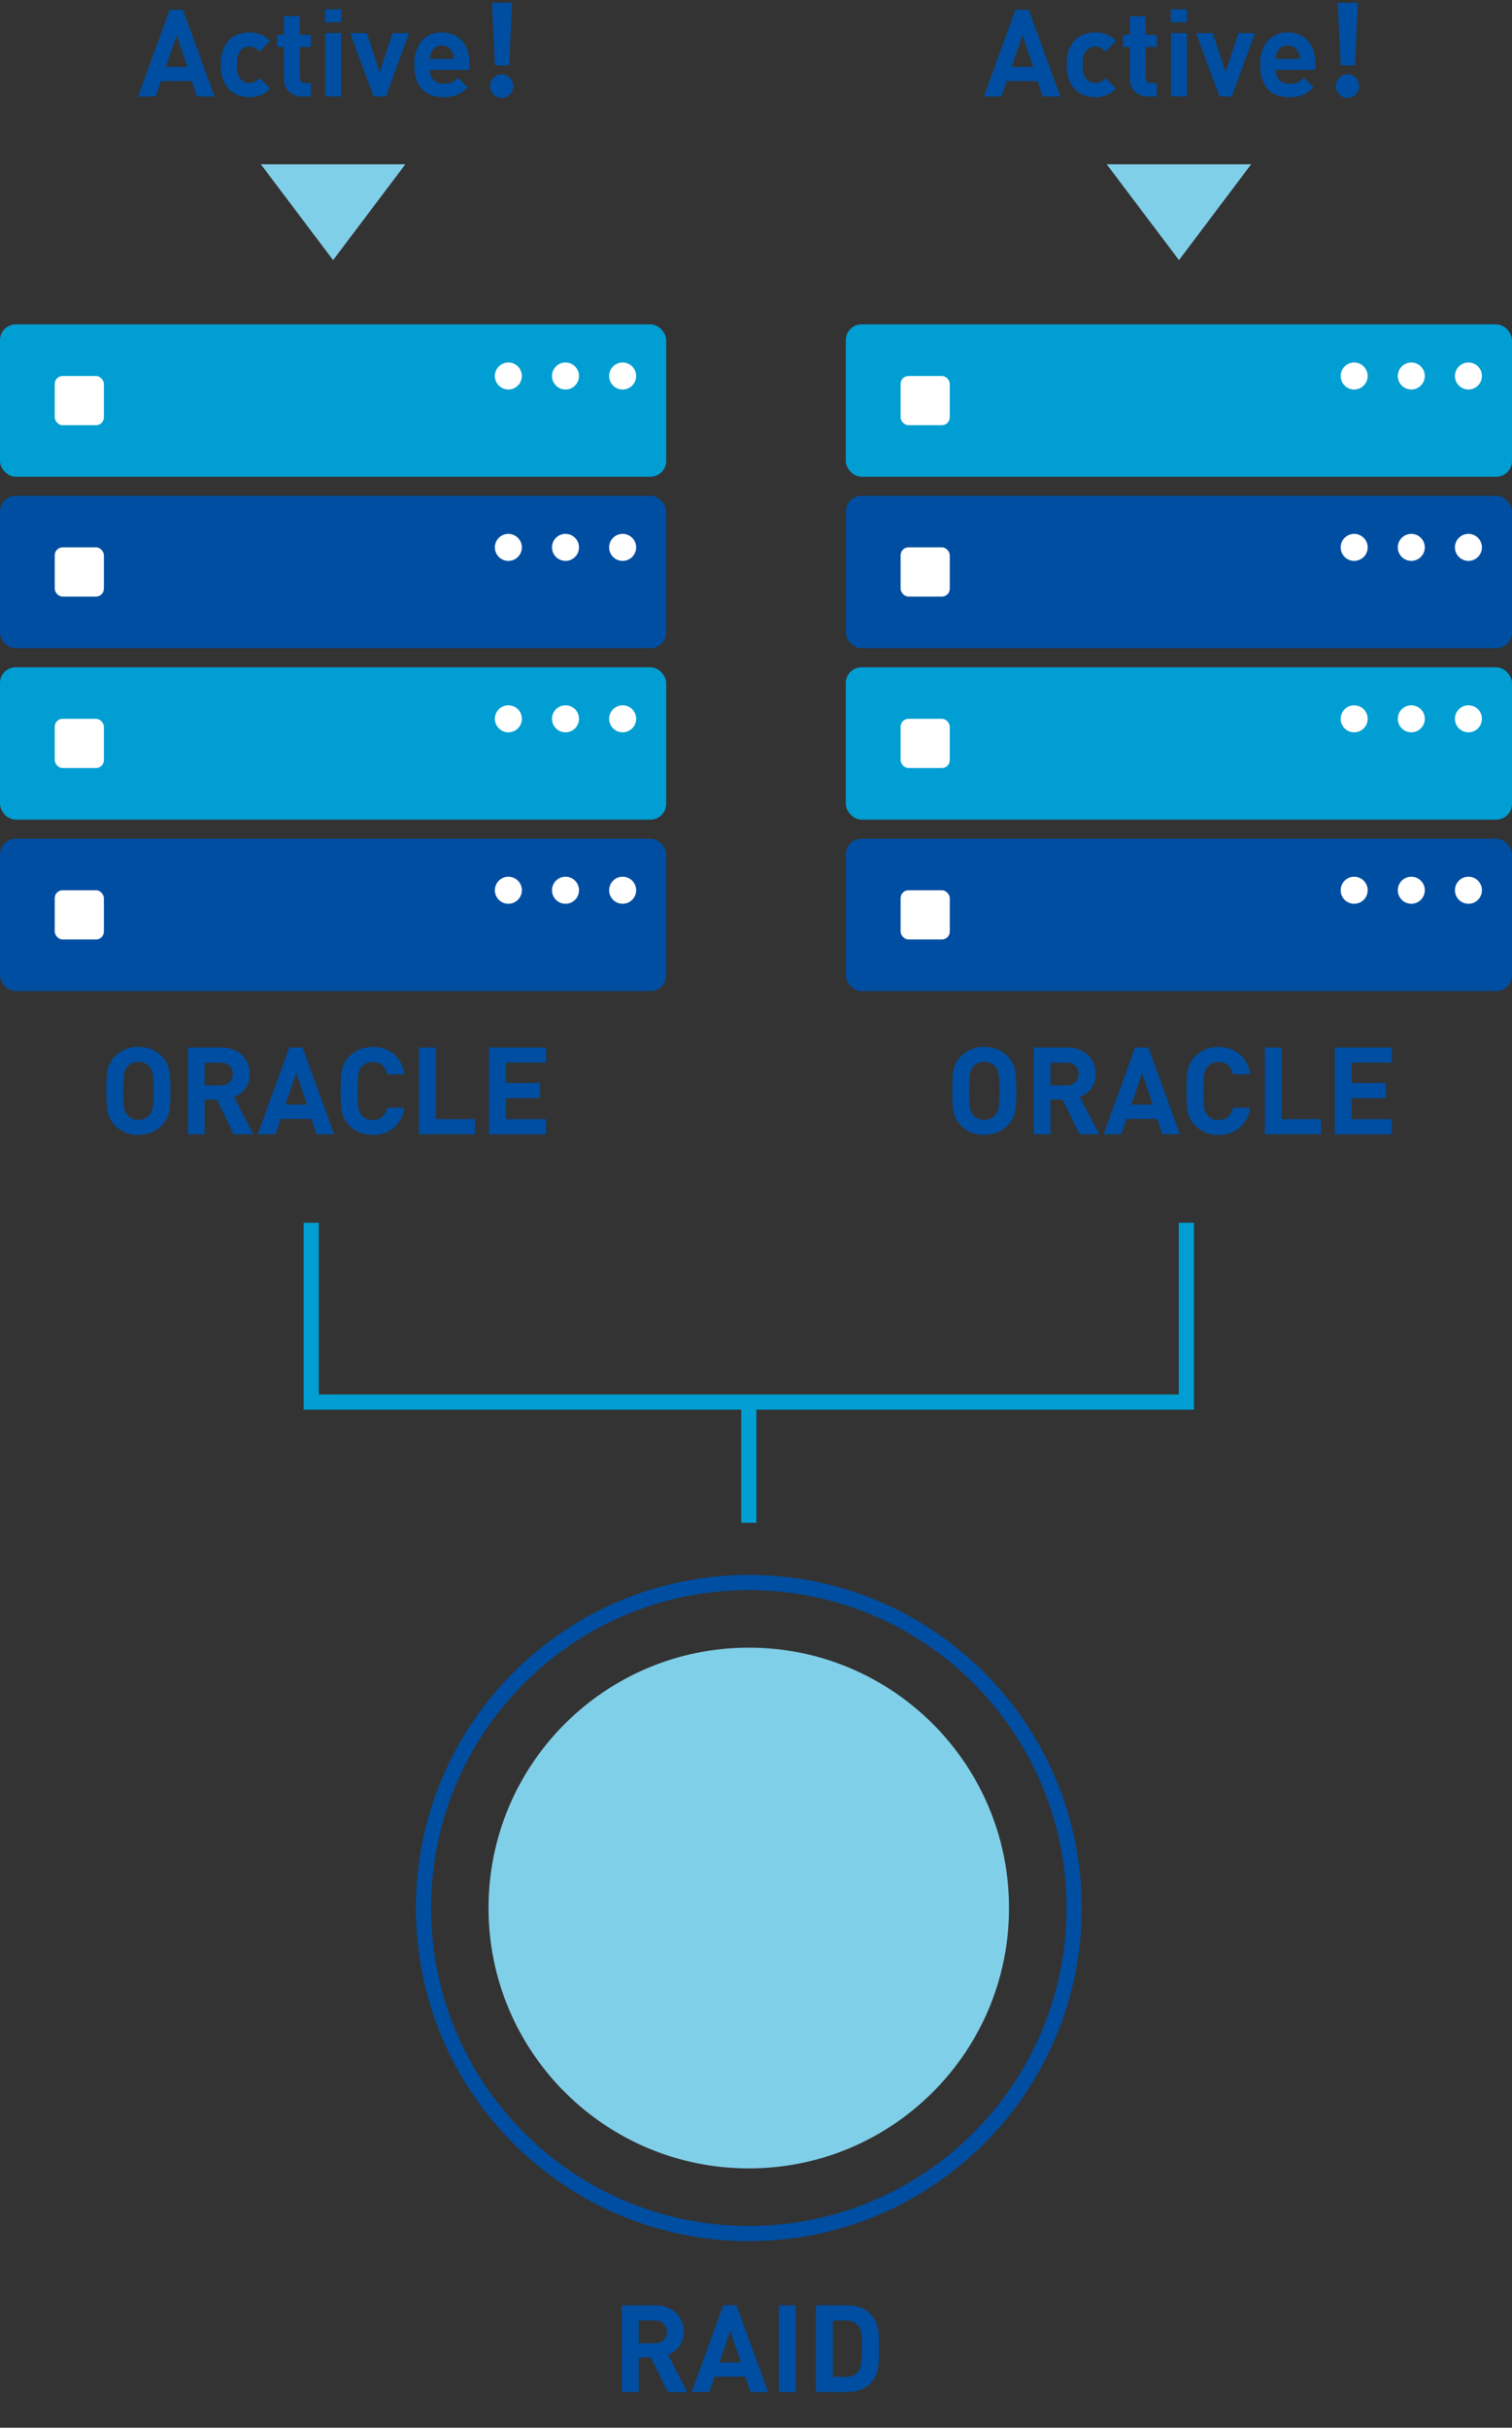 <?xml version="1.0" encoding="UTF-8"?>
<svg id="_レイヤー_2" data-name=" レイヤー 2" xmlns="http://www.w3.org/2000/svg" viewBox="0 0 188.15 301.91">
  <rect x="0" y="0" width="188.15" height="301.91" fill="#333333" stroke="none"/>
  <defs>
    <style>
      .cls-1 {
        fill: #004ea1;
      }

      .cls-2 {
        fill: #fff;
      }

      .cls-3 {
        fill: #80cfe9;
      }

      .cls-4 {
        fill: #009ed2;
      }

      .cls-5 {
        stroke: #004ea1;
      }

      .cls-5, .cls-6 {
        fill: none;
        stroke-miterlimit: 10;
        stroke-width: 1.89px;
      }

      .cls-6 {
        stroke: #009ed2;
      }
    </style>
  </defs>
  <g>
    <g>
      <g>
        <g>
          <path class="cls-1" d="M126.45,136.96c0,.4-.05,.78-.11,1.13s-.17,.68-.32,.99-.36,.6-.63,.87c-.38,.38-.81,.68-1.28,.88-.47,.2-1.01,.3-1.63,.3s-1.16-.1-1.63-.3c-.47-.2-.9-.49-1.29-.88-.27-.27-.48-.56-.63-.87s-.25-.64-.31-.99-.1-.73-.11-1.13c0-.4-.01-.84-.01-1.3s0-.9,.01-1.3,.05-.78,.11-1.13c.06-.35,.16-.68,.31-.99,.15-.31,.36-.6,.63-.87,.38-.38,.81-.68,1.29-.88,.47-.2,1.02-.3,1.63-.3s1.16,.1,1.63,.3c.47,.2,.89,.5,1.28,.88,.27,.27,.48,.56,.63,.87,.15,.31,.25,.64,.32,.99,.07,.35,.1,.73,.11,1.13s.02,.84,.02,1.3,0,.9-.02,1.3Zm-2.11-2.58c-.01-.34-.04-.62-.08-.84-.04-.22-.1-.4-.17-.54-.07-.14-.16-.26-.26-.37-.15-.17-.34-.31-.57-.42-.23-.11-.49-.16-.78-.16s-.56,.05-.79,.16c-.23,.11-.42,.25-.58,.42-.1,.11-.18,.23-.25,.37-.07,.14-.12,.32-.16,.54-.04,.22-.07,.5-.08,.84-.01,.34-.02,.76-.02,1.28s0,.94,.02,1.28c.02,.34,.04,.62,.08,.84,.04,.22,.09,.4,.16,.54,.07,.14,.15,.26,.25,.37,.15,.17,.34,.31,.58,.42,.23,.11,.49,.16,.79,.16s.55-.05,.78-.16c.23-.11,.42-.25,.57-.42,.1-.11,.19-.23,.26-.37,.07-.14,.13-.32,.17-.54,.04-.22,.07-.5,.08-.84,.02-.34,.02-.76,.02-1.28s0-.94-.02-1.28Z"/>
          <path class="cls-1" d="M134.33,141.05l-2.1-4.3h-1.51v4.3h-2.1v-10.78h4.22c.54,0,1.03,.09,1.47,.27s.8,.41,1.11,.71,.53,.65,.69,1.04c.16,.4,.23,.83,.23,1.28,0,.38-.05,.73-.16,1.03-.11,.3-.25,.57-.43,.81s-.39,.44-.63,.61c-.24,.17-.49,.29-.75,.39l2.41,4.65h-2.44Zm-.52-8.51c-.28-.26-.65-.39-1.11-.39h-1.98v2.83h1.98c.46,0,.83-.13,1.11-.39,.28-.26,.42-.6,.42-1.02s-.14-.76-.42-1.02Z"/>
          <path class="cls-1" d="M144.64,141.05l-.64-1.91h-3.83l-.65,1.91h-2.19l3.92-10.78h1.65l3.93,10.78h-2.19Zm-2.51-7.6l-1.36,3.92h2.68l-1.32-3.92Z"/>
          <path class="cls-1" d="M155.09,139.22c-.24,.42-.53,.78-.88,1.07-.35,.29-.74,.5-1.19,.64-.44,.14-.91,.21-1.41,.21-.6,0-1.13-.1-1.61-.3-.48-.2-.91-.49-1.29-.88-.27-.27-.48-.56-.63-.87s-.25-.64-.31-.99-.1-.73-.11-1.13c0-.4-.01-.84-.01-1.3s0-.9,.01-1.3,.05-.78,.11-1.13c.06-.35,.16-.68,.31-.99,.15-.31,.36-.6,.63-.87,.38-.38,.82-.68,1.29-.88,.48-.2,1.02-.3,1.61-.3,.5,0,.98,.07,1.42,.21,.44,.14,.83,.36,1.18,.64,.35,.29,.64,.64,.88,1.07s.4,.92,.49,1.48h-2.13c-.11-.43-.31-.8-.59-1.09-.28-.29-.69-.44-1.23-.44-.29,0-.55,.05-.78,.15-.23,.1-.42,.24-.57,.41-.1,.11-.19,.23-.26,.37-.07,.14-.13,.32-.17,.54-.04,.22-.07,.5-.08,.85-.01,.34-.02,.77-.02,1.29s0,.94,.02,1.29c.02,.34,.04,.63,.08,.85,.04,.22,.1,.4,.17,.54,.07,.14,.16,.26,.26,.37,.15,.17,.34,.31,.57,.41,.23,.1,.49,.15,.78,.15,.53,0,.94-.15,1.23-.44s.48-.66,.59-1.09h2.13c-.09,.57-.25,1.06-.49,1.48Z"/>
          <path class="cls-1" d="M157.4,141.05v-10.78h2.1v8.9h4.89v1.88h-6.99Z"/>
          <path class="cls-1" d="M166.1,141.05v-10.78h7.1v1.88h-4.99v2.53h4.25v1.88h-4.25v2.62h4.99v1.88h-7.1Z"/>
        </g>
        <g>
          <g>
            <rect class="cls-4" x="105.25" y="40.34" width="82.9" height="18.95" rx="1.96" ry="1.96"/>
            <g>
              <path class="cls-2" d="M170.19,46.76c0,.92-.75,1.68-1.68,1.68s-1.68-.75-1.68-1.68,.76-1.68,1.68-1.68,1.68,.75,1.68,1.68Z"/>
              <path class="cls-2" d="M177.3,46.76c0,.92-.75,1.68-1.68,1.68s-1.68-.75-1.68-1.68,.75-1.68,1.68-1.68,1.68,.75,1.68,1.68Z"/>
              <path class="cls-2" d="M184.41,46.76c0,.92-.75,1.68-1.68,1.68s-1.68-.75-1.68-1.68,.75-1.68,1.68-1.68,1.68,.75,1.68,1.68Z"/>
            </g>
            <rect class="cls-2" x="112.07" y="46.76" width="6.12" height="6.12" rx=".98" ry=".98"/>
          </g>
          <g>
            <rect class="cls-1" x="105.25" y="61.66" width="82.9" height="18.95" rx="1.96" ry="1.96"/>
            <g>
              <path class="cls-2" d="M170.19,68.07c0,.93-.75,1.68-1.68,1.68s-1.68-.75-1.68-1.68,.76-1.68,1.68-1.68,1.68,.76,1.68,1.68Z"/>
              <path class="cls-2" d="M177.3,68.07c0,.93-.75,1.68-1.68,1.68s-1.68-.75-1.68-1.68,.75-1.68,1.68-1.68,1.68,.76,1.68,1.68Z"/>
              <path class="cls-2" d="M184.41,68.07c0,.93-.75,1.68-1.68,1.68s-1.68-.75-1.68-1.68,.75-1.68,1.68-1.68,1.68,.76,1.68,1.68Z"/>
            </g>
            <rect class="cls-2" x="112.07" y="68.07" width="6.12" height="6.12" rx=".98" ry=".98"/>
          </g>
          <g>
            <rect class="cls-4" x="105.25" y="82.98" width="82.9" height="18.95" rx="1.96" ry="1.96"/>
            <g>
              <path class="cls-2" d="M170.19,89.39c0,.93-.75,1.68-1.68,1.68s-1.68-.75-1.68-1.68,.76-1.68,1.68-1.68,1.68,.75,1.68,1.68Z"/>
              <path class="cls-2" d="M177.3,89.39c0,.93-.75,1.68-1.68,1.68s-1.68-.75-1.68-1.68,.75-1.68,1.68-1.68,1.68,.75,1.68,1.68Z"/>
              <path class="cls-2" d="M184.41,89.39c0,.93-.75,1.68-1.68,1.68s-1.68-.75-1.68-1.68,.75-1.68,1.68-1.68,1.68,.75,1.68,1.68Z"/>
            </g>
            <rect class="cls-2" x="112.07" y="89.39" width="6.12" height="6.12" rx=".98" ry=".98"/>
          </g>
          <g>
            <rect class="cls-1" x="105.25" y="104.3" width="82.9" height="18.95" rx="1.96" ry="1.96"/>
            <g>
              <path class="cls-2" d="M170.19,110.71c0,.93-.75,1.68-1.68,1.68s-1.68-.75-1.68-1.68,.76-1.68,1.68-1.68,1.68,.75,1.68,1.68Z"/>
              <path class="cls-2" d="M177.3,110.71c0,.93-.75,1.68-1.68,1.68s-1.68-.75-1.68-1.68,.75-1.68,1.68-1.68,1.68,.75,1.68,1.68Z"/>
              <path class="cls-2" d="M184.41,110.71c0,.93-.75,1.68-1.68,1.68s-1.68-.75-1.68-1.68,.75-1.68,1.68-1.68,1.68,.75,1.68,1.68Z"/>
            </g>
            <rect class="cls-2" x="112.07" y="110.71" width="6.12" height="6.12" rx=".98" ry=".98"/>
          </g>
        </g>
      </g>
      <polygon class="cls-3" points="137.72 20.43 155.69 20.43 146.71 32.35 137.72 20.43"/>
      <g>
        <path class="cls-1" d="M129.75,12l-.64-1.91h-3.83l-.65,1.91h-2.19l3.92-10.78h1.65l3.93,10.78h-2.19Zm-2.51-7.6l-1.36,3.92h2.68l-1.32-3.92Z"/>
        <path class="cls-1" d="M137.72,11.82c-.42,.18-.9,.26-1.45,.26-.39,0-.8-.06-1.22-.18-.42-.12-.8-.33-1.14-.64-.34-.31-.62-.72-.85-1.24-.22-.52-.33-1.18-.33-1.98s.11-1.46,.33-1.97,.51-.93,.85-1.23,.72-.51,1.14-.63c.42-.12,.83-.18,1.22-.18,.54,0,1.03,.08,1.45,.26s.8,.44,1.16,.8l-1.33,1.33c-.2-.22-.4-.38-.59-.48-.19-.1-.42-.14-.68-.14-.46,0-.84,.17-1.12,.51-.15,.19-.26,.42-.33,.7-.07,.27-.11,.62-.11,1.04,0,.81,.15,1.39,.44,1.76,.28,.34,.66,.51,1.12,.51,.26,0,.49-.05,.68-.14,.19-.1,.39-.25,.59-.48l1.33,1.32c-.35,.36-.74,.63-1.16,.81Z"/>
        <path class="cls-1" d="M142.88,12c-.41,0-.75-.07-1.04-.2-.29-.13-.53-.3-.72-.51s-.33-.45-.41-.72c-.09-.27-.13-.54-.13-.82v-3.91h-.83v-1.5h.83V2.01h1.98v2.33h1.39v1.5h-1.39v3.78c0,.47,.23,.71,.68,.71h.71v1.67h-1.08Z"/>
        <path class="cls-1" d="M145.69,2.76V1.16h2.03v1.6h-2.03Zm.03,9.23V4.11h1.98v7.88h-1.98Z"/>
        <path class="cls-1" d="M153.29,12h-1.54l-2.91-7.88h2.07l1.6,4.87,1.59-4.87h2.07l-2.89,7.88Z"/>
        <path class="cls-1" d="M158.74,8.67c0,.51,.15,.94,.45,1.26,.3,.33,.72,.49,1.28,.49,.43,0,.78-.06,1.03-.18,.25-.12,.5-.31,.76-.56l1.2,1.17c-.2,.2-.4,.38-.61,.53-.2,.15-.42,.28-.66,.39-.24,.11-.5,.19-.78,.24-.28,.05-.6,.08-.95,.08-.46,0-.92-.06-1.35-.18-.44-.12-.83-.33-1.17-.64-.34-.31-.61-.72-.82-1.24-.21-.52-.31-1.18-.31-1.98,0-.65,.08-1.22,.25-1.72,.17-.5,.4-.92,.7-1.26,.3-.34,.66-.6,1.08-.78,.42-.18,.88-.26,1.4-.26,.54,0,1.03,.1,1.46,.29,.43,.19,.79,.45,1.08,.79,.29,.33,.51,.73,.67,1.19,.15,.46,.23,.96,.23,1.51v.88h-4.93Zm2.94-1.79c-.03-.13-.07-.26-.13-.4-.11-.23-.28-.43-.49-.58-.22-.16-.49-.24-.83-.24s-.61,.08-.82,.24c-.22,.16-.38,.35-.49,.58-.06,.14-.1,.28-.13,.4s-.04,.28-.05,.45h3c-.01-.17-.03-.32-.05-.45Z"/>
        <path class="cls-1" d="M166.23,10.71c0-.8,.65-1.47,1.45-1.47s1.44,.67,1.44,1.47-.64,1.47-1.44,1.47-1.45-.68-1.45-1.47Zm.61-2.57l-.38-7.8h2.51l-.36,7.8h-1.77Z"/>
      </g>
    </g>
    <g>
      <g>
        <g>
          <path class="cls-1" d="M21.19,136.96c-.01,.4-.05,.78-.11,1.13s-.17,.68-.32,.99-.36,.6-.63,.87c-.38,.38-.81,.68-1.28,.88s-1.01,.3-1.63,.3-1.16-.1-1.63-.3-.9-.49-1.29-.88c-.27-.27-.48-.56-.63-.87-.15-.31-.25-.64-.31-.99s-.1-.73-.11-1.13c-.01-.4-.02-.84-.02-1.3s0-.9,.02-1.3c0-.4,.05-.78,.11-1.13,.06-.35,.16-.68,.31-.99,.15-.31,.36-.6,.63-.87,.38-.38,.81-.68,1.29-.88,.47-.2,1.02-.3,1.63-.3s1.16,.1,1.63,.3c.47,.2,.9,.5,1.28,.88,.27,.27,.48,.56,.63,.87,.15,.31,.25,.64,.32,.99,.07,.35,.1,.73,.11,1.13,0,.4,.02,.84,.02,1.3s0,.9-.02,1.3Zm-2.11-2.58c-.02-.34-.04-.62-.08-.84s-.1-.4-.17-.54c-.07-.14-.16-.26-.26-.37-.15-.17-.34-.31-.57-.42-.23-.11-.49-.16-.78-.16s-.56,.05-.79,.16c-.23,.11-.42,.25-.58,.42-.1,.11-.18,.23-.25,.37-.07,.14-.12,.32-.16,.54s-.07,.5-.08,.84-.02,.76-.02,1.28,0,.94,.02,1.28c.02,.34,.04,.62,.08,.84,.04,.22,.09,.4,.16,.54,.07,.14,.15,.26,.25,.37,.15,.17,.34,.31,.58,.42,.23,.11,.49,.16,.79,.16s.55-.05,.78-.16c.23-.11,.42-.25,.57-.42,.1-.11,.19-.23,.26-.37,.07-.14,.13-.32,.17-.54,.04-.22,.07-.5,.08-.84,.02-.34,.02-.76,.02-1.28s0-.94-.02-1.28Z"/>
          <path class="cls-1" d="M29.08,141.05l-2.1-4.3h-1.51v4.3h-2.1v-10.78h4.22c.54,0,1.03,.09,1.47,.27,.43,.18,.8,.41,1.1,.71s.53,.65,.69,1.04c.16,.4,.23,.83,.23,1.28,0,.38-.05,.73-.16,1.03s-.25,.57-.43,.81-.39,.44-.63,.61c-.24,.17-.49,.29-.75,.39l2.41,4.65h-2.44Zm-.52-8.51c-.28-.26-.65-.39-1.11-.39h-1.98v2.83h1.98c.46,0,.83-.13,1.11-.39,.28-.26,.42-.6,.42-1.02s-.14-.76-.42-1.02Z"/>
          <path class="cls-1" d="M39.39,141.05l-.64-1.91h-3.83l-.65,1.91h-2.19l3.92-10.78h1.65l3.93,10.78h-2.19Zm-2.51-7.6l-1.36,3.92h2.68l-1.32-3.92Z"/>
          <path class="cls-1" d="M49.84,139.22c-.24,.42-.53,.78-.88,1.07-.35,.29-.74,.5-1.19,.64s-.91,.21-1.41,.21c-.6,0-1.13-.1-1.61-.3-.48-.2-.91-.49-1.29-.88-.27-.27-.48-.56-.63-.87-.15-.31-.25-.64-.31-.99s-.1-.73-.11-1.13c-.01-.4-.02-.84-.02-1.3s0-.9,.02-1.3c0-.4,.05-.78,.11-1.13,.06-.35,.16-.68,.31-.99,.15-.31,.36-.6,.63-.87,.38-.38,.81-.68,1.29-.88,.48-.2,1.02-.3,1.61-.3,.5,0,.98,.07,1.42,.21,.44,.14,.83,.36,1.18,.64,.35,.29,.64,.64,.88,1.07,.24,.42,.4,.92,.49,1.48h-2.13c-.11-.43-.31-.8-.59-1.09-.28-.29-.69-.44-1.23-.44-.29,0-.55,.05-.78,.15-.23,.1-.42,.24-.57,.41-.1,.11-.19,.23-.26,.37-.07,.14-.13,.32-.17,.54-.04,.22-.07,.5-.08,.85-.02,.34-.02,.77-.02,1.29s0,.94,.02,1.29,.04,.63,.08,.85,.1,.4,.17,.54c.07,.14,.16,.26,.26,.37,.15,.17,.34,.31,.57,.41,.23,.1,.49,.15,.78,.15,.53,0,.94-.15,1.23-.44,.28-.29,.48-.66,.59-1.09h2.13c-.09,.57-.25,1.06-.49,1.48Z"/>
          <path class="cls-1" d="M52.14,141.05v-10.78h2.1v8.9h4.89v1.88h-6.99Z"/>
          <path class="cls-1" d="M60.85,141.05v-10.78h7.1v1.88h-4.99v2.53h4.25v1.88h-4.25v2.62h4.99v1.88h-7.1Z"/>
        </g>
        <g>
          <g>
            <rect class="cls-4" y="40.34" width="82.9" height="18.95" rx="1.96" ry="1.96"/>
            <g>
              <path class="cls-2" d="M64.94,46.76c0,.92-.75,1.68-1.68,1.68s-1.68-.75-1.68-1.68,.75-1.68,1.68-1.68,1.68,.75,1.68,1.68Z"/>
              <path class="cls-2" d="M72.05,46.76c0,.92-.75,1.68-1.68,1.68s-1.68-.75-1.68-1.68,.75-1.68,1.68-1.68,1.68,.75,1.68,1.68Z"/>
              <path class="cls-2" d="M79.16,46.76c0,.92-.75,1.68-1.68,1.68s-1.68-.75-1.68-1.68,.75-1.68,1.68-1.68,1.68,.75,1.68,1.68Z"/>
            </g>
            <rect class="cls-2" x="6.81" y="46.76" width="6.12" height="6.12" rx=".98" ry=".98"/>
          </g>
          <g>
            <rect class="cls-1" y="61.66" width="82.9" height="18.95" rx="1.96" ry="1.96"/>
            <g>
              <path class="cls-2" d="M64.94,68.07c0,.93-.75,1.68-1.68,1.68s-1.68-.75-1.68-1.68,.75-1.68,1.68-1.68,1.68,.76,1.68,1.68Z"/>
              <path class="cls-2" d="M72.05,68.07c0,.93-.75,1.68-1.68,1.68s-1.68-.75-1.68-1.68,.75-1.68,1.68-1.68,1.68,.76,1.68,1.68Z"/>
              <path class="cls-2" d="M79.16,68.07c0,.93-.75,1.68-1.68,1.68s-1.68-.75-1.68-1.68,.75-1.68,1.68-1.68,1.68,.76,1.68,1.68Z"/>
            </g>
            <rect class="cls-2" x="6.81" y="68.07" width="6.12" height="6.12" rx=".98" ry=".98"/>
          </g>
          <g>
            <rect class="cls-4" y="82.98" width="82.9" height="18.95" rx="1.96" ry="1.96"/>
            <g>
              <path class="cls-2" d="M64.94,89.39c0,.93-.75,1.68-1.68,1.68s-1.68-.75-1.68-1.68,.75-1.68,1.68-1.68,1.68,.75,1.68,1.68Z"/>
              <path class="cls-2" d="M72.05,89.39c0,.93-.75,1.68-1.68,1.68s-1.68-.75-1.68-1.68,.75-1.68,1.68-1.68,1.68,.75,1.68,1.68Z"/>
              <path class="cls-2" d="M79.16,89.39c0,.93-.75,1.68-1.68,1.68s-1.68-.75-1.68-1.68,.75-1.68,1.68-1.68,1.68,.75,1.68,1.68Z"/>
            </g>
            <rect class="cls-2" x="6.81" y="89.39" width="6.12" height="6.12" rx=".98" ry=".98"/>
          </g>
          <g>
            <rect class="cls-1" y="104.3" width="82.9" height="18.95" rx="1.96" ry="1.96"/>
            <g>
              <path class="cls-2" d="M64.94,110.71c0,.93-.75,1.68-1.68,1.68s-1.68-.75-1.68-1.68,.75-1.68,1.68-1.68,1.68,.75,1.68,1.68Z"/>
              <path class="cls-2" d="M72.05,110.71c0,.93-.75,1.68-1.68,1.68s-1.68-.75-1.68-1.68,.75-1.68,1.68-1.68,1.68,.75,1.68,1.68Z"/>
              <path class="cls-2" d="M79.16,110.71c0,.93-.75,1.68-1.68,1.68s-1.68-.75-1.68-1.68,.75-1.68,1.68-1.68,1.68,.75,1.68,1.68Z"/>
            </g>
            <rect class="cls-2" x="6.81" y="110.71" width="6.12" height="6.12" rx=".98" ry=".98"/>
          </g>
        </g>
      </g>
      <polygon class="cls-3" points="32.46 20.43 50.44 20.43 41.45 32.35 32.46 20.43"/>
      <g>
        <path class="cls-1" d="M24.5,12l-.64-1.91h-3.83l-.65,1.91h-2.19L21.11,1.22h1.65l3.93,10.78h-2.19Zm-2.51-7.6l-1.36,3.92h2.68l-1.32-3.92Z"/>
        <path class="cls-1" d="M32.47,11.82c-.42,.18-.9,.26-1.45,.26-.39,0-.8-.06-1.22-.18s-.8-.33-1.14-.64c-.34-.31-.62-.72-.85-1.24-.22-.52-.34-1.18-.34-1.98s.11-1.46,.34-1.97,.51-.93,.85-1.23c.34-.3,.72-.51,1.14-.63s.83-.18,1.22-.18c.54,0,1.03,.08,1.45,.26,.42,.17,.8,.44,1.16,.8l-1.33,1.33c-.2-.22-.4-.38-.59-.48-.19-.1-.42-.14-.68-.14-.46,0-.84,.17-1.12,.51-.15,.19-.26,.42-.33,.7s-.11,.62-.11,1.04c0,.81,.15,1.39,.44,1.76,.28,.34,.66,.51,1.12,.51,.26,0,.49-.05,.68-.14,.19-.1,.39-.25,.59-.48l1.33,1.32c-.35,.36-.74,.63-1.16,.81Z"/>
        <path class="cls-1" d="M37.62,12c-.41,0-.75-.07-1.04-.2-.29-.13-.53-.3-.72-.51-.19-.21-.33-.45-.41-.72-.09-.27-.13-.54-.13-.82v-3.91h-.83v-1.5h.83V2.01h1.98v2.33h1.39v1.5h-1.39v3.78c0,.47,.23,.71,.68,.71h.71v1.67h-1.07Z"/>
        <path class="cls-1" d="M40.44,2.76V1.16h2.03v1.6h-2.03Zm.03,9.23V4.11h1.98v7.88h-1.98Z"/>
        <path class="cls-1" d="M48.03,12h-1.54l-2.91-7.88h2.07l1.6,4.87,1.59-4.87h2.07l-2.89,7.88Z"/>
        <path class="cls-1" d="M53.48,8.67c0,.51,.15,.94,.45,1.26,.3,.33,.72,.49,1.28,.49,.43,0,.78-.06,1.03-.18,.25-.12,.5-.31,.76-.56l1.2,1.17c-.2,.2-.4,.38-.61,.53s-.42,.28-.66,.39c-.24,.11-.5,.19-.78,.24-.28,.05-.6,.08-.95,.08-.46,0-.92-.06-1.35-.18s-.83-.33-1.17-.64c-.34-.31-.61-.72-.82-1.24-.21-.52-.31-1.18-.31-1.98,0-.65,.08-1.22,.25-1.72s.4-.92,.7-1.26c.3-.34,.66-.6,1.08-.78,.42-.18,.89-.26,1.4-.26,.54,0,1.03,.1,1.46,.29,.43,.19,.79,.45,1.08,.79s.51,.73,.67,1.19c.15,.46,.23,.96,.23,1.51v.88h-4.93Zm2.94-1.79c-.03-.13-.07-.26-.13-.4-.11-.23-.28-.43-.49-.58-.22-.16-.49-.24-.82-.24s-.61,.08-.82,.24c-.22,.16-.38,.35-.49,.58-.06,.14-.1,.28-.13,.4-.03,.13-.04,.28-.05,.45h3c-.01-.17-.03-.32-.05-.45Z"/>
        <path class="cls-1" d="M60.98,10.71c0-.8,.65-1.47,1.45-1.47s1.44,.67,1.44,1.47-.64,1.47-1.44,1.47-1.45-.68-1.45-1.47Zm.61-2.57l-.38-7.8h2.51l-.36,7.8h-1.77Z"/>
      </g>
    </g>
  </g>
  <polyline class="cls-6" points="147.63 152.06 147.63 174.36 38.73 174.36 38.73 152.06"/>
  <g>
    <g>
      <path class="cls-3" d="M125.56,237.28c0,17.89-14.5,32.38-32.38,32.38s-32.39-14.5-32.39-32.38,14.5-32.38,32.39-32.38,32.38,14.5,32.38,32.38Z"/>
      <path class="cls-5" d="M133.66,237.28c0,22.36-18.13,40.48-40.48,40.48s-40.48-18.12-40.48-40.48,18.13-40.48,40.48-40.48,40.48,18.12,40.48,40.48Z"/>
    </g>
    <g>
      <path class="cls-1" d="M83.09,297.47l-2.1-4.3h-1.51v4.3h-2.1v-10.78h4.22c.54,0,1.03,.09,1.47,.27,.43,.18,.8,.41,1.1,.71s.53,.65,.69,1.04c.16,.4,.23,.83,.23,1.28,0,.38-.05,.73-.16,1.03s-.25,.57-.43,.81-.39,.44-.63,.61c-.24,.17-.49,.29-.75,.39l2.41,4.65h-2.44Zm-.52-8.51c-.28-.26-.65-.39-1.11-.39h-1.98v2.83h1.98c.46,0,.83-.13,1.11-.39,.28-.26,.42-.6,.42-1.02s-.14-.76-.42-1.02Z"/>
      <path class="cls-1" d="M93.39,297.47l-.64-1.91h-3.83l-.65,1.91h-2.19l3.92-10.78h1.65l3.93,10.78h-2.19Zm-2.51-7.6l-1.36,3.92h2.68l-1.32-3.92Z"/>
      <path class="cls-1" d="M96.92,297.47v-10.78h2.1v10.78h-2.1Z"/>
      <path class="cls-1" d="M109.36,293.25c0,.39-.03,.78-.09,1.15s-.17,.73-.32,1.07c-.15,.34-.38,.67-.68,.97-.35,.35-.77,.61-1.26,.78-.49,.17-1.02,.25-1.58,.25h-3.89v-10.78h3.89c.56,0,1.09,.08,1.58,.25,.49,.17,.91,.43,1.26,.78,.3,.3,.53,.62,.68,.95s.26,.68,.32,1.04,.09,.74,.09,1.13v2.39Zm-2.12-2.26c0-.3-.03-.56-.06-.78s-.08-.41-.14-.56-.14-.29-.24-.41c-.18-.22-.4-.39-.65-.5-.25-.11-.56-.17-.92-.17h-1.59v7.02h1.59c.36,0,.67-.05,.92-.17,.25-.11,.47-.28,.65-.5,.19-.24,.32-.58,.37-1.01,.05-.43,.08-1.06,.08-1.88,0-.4,0-.75-.02-1.05Z"/>
    </g>
  </g>
  <line class="cls-6" x1="93.18" y1="174.22" x2="93.18" y2="189.37"/>
</svg>